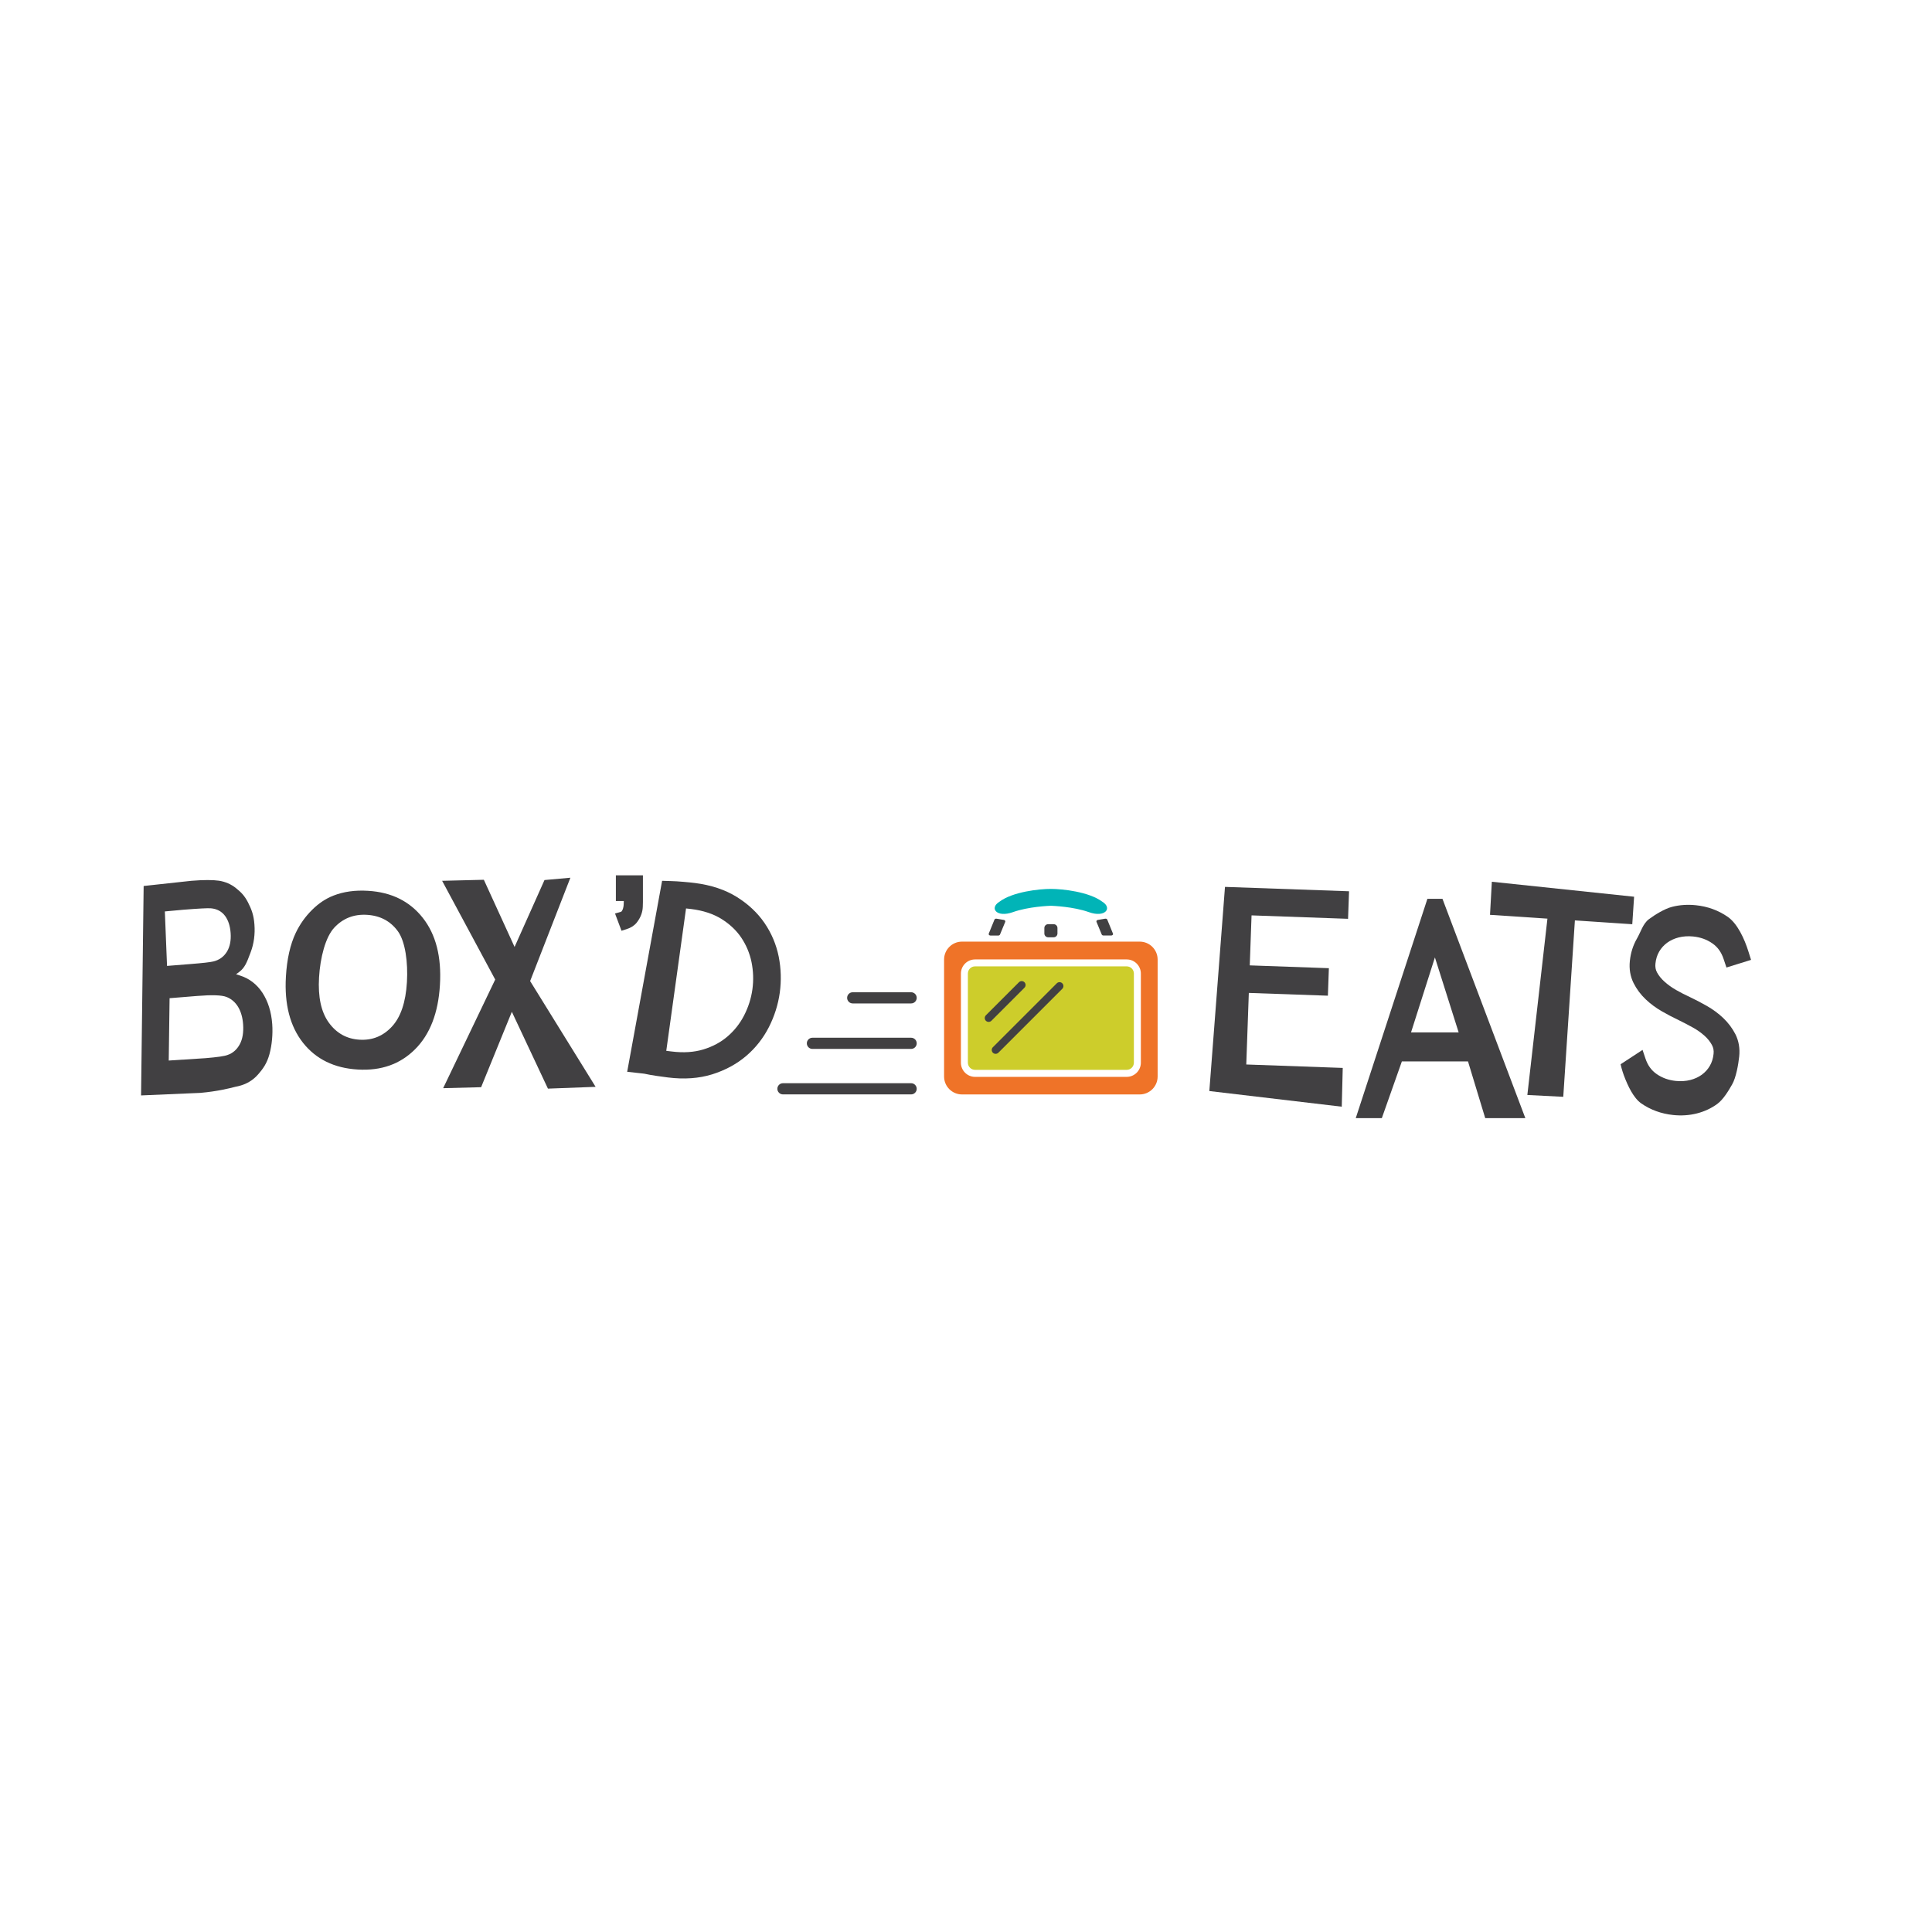 <?xml version="1.0" encoding="UTF-8"?> <!-- Generator: Adobe Illustrator 24.0.3, SVG Export Plug-In . SVG Version: 6.00 Build 0) --> <svg xmlns="http://www.w3.org/2000/svg" xmlns:xlink="http://www.w3.org/1999/xlink" version="1.1" x="0px" y="0px" viewBox="0 0 432 432" style="enable-background:new 0 0 432 432;" xml:space="preserve"> <style type="text/css"> .st0{display:none;} .st1{display:inline;fill:#939598;} .st2{display:inline;fill:#FFFFFF;} .st3{display:inline;fill:#BCBEC0;} .st4{display:inline;fill:#414042;} .st5{display:inline;} .st6{clip-path:url(#SVGID_2_);fill:#414042;} .st7{clip-path:url(#SVGID_2_);fill:#EF7328;} .st8{clip-path:url(#SVGID_2_);fill:#01B4B7;} .st9{clip-path:url(#SVGID_2_);fill:#CDCD2B;} .st10{clip-path:url(#SVGID_2_);fill:#FFFFFF;} .st11{fill:#FFFFFF;} .st12{fill:#993921;} .st13{fill:#D2451E;} .st14{fill:url(#SVGID_3_);} .st15{fill:url(#SVGID_4_);} .st16{fill:url(#SVGID_5_);} .st17{fill:url(#SVGID_6_);} .st18{fill:url(#SVGID_7_);} .st19{clip-path:url(#SVGID_9_);} .st20{clip-path:url(#SVGID_11_);} .st21{clip-path:url(#SVGID_13_);fill:#F4B223;} .st22{clip-path:url(#SVGID_13_);fill:#020202;} .st23{clip-path:url(#SVGID_13_);fill:#FFFFFF;} .st24{fill:#F26623;} .st25{fill:#202B5C;} .st26{fill:#474E67;} .st27{fill:url(#SVGID_14_);} .st28{fill:url(#_x3C_Tracé_x3E__4_);} .st29{fill:url(#_x3C_Tracé_x3E__9_);} .st30{opacity:0.8;fill:url(#_x3C_Tracé_x3E__10_);} .st31{opacity:0.5;} .st32{fill:url(#SVGID_15_);} .st33{fill:url(#SVGID_16_);} .st34{fill:url(#SVGID_17_);} .st35{fill:url(#SVGID_18_);} .st36{fill:#009ADE;} .st37{fill:#EE3224;} .st38{fill:#FBB118;} .st39{fill:#00B1D0;} .st40{fill:#C956A0;} .st41{fill:#82C342;} .st42{fill:#F37024;} .st43{clip-path:url(#SVGID_20_);fill:#004E75;} .st44{clip-path:url(#SVGID_20_);fill:#6E7273;} .st45{filter:url(#Adobe_OpacityMaskFilter);} .st46{mask:url(#SVGID_21_);} .st47{opacity:0.49;clip-path:url(#SVGID_25_);} .st48{fill:#6E7273;} .st49{clip-path:url(#SVGID_27_);} .st50{fill:#D98A27;} .st51{clip-path:url(#SVGID_31_);} .st52{fill:#CECCC8;} .st53{clip-path:url(#SVGID_35_);} .st54{fill:#00557F;} .st55{clip-path:url(#SVGID_39_);} .st56{fill:#FF6D2D;} </style> <g id="BACKGROUNDS" class="st0"> </g> <g id="LOGOS"> <g> <defs> <rect id="SVGID_1_" x="31.53" y="195.72" width="360" height="54.3"></rect> </defs> <clipPath id="SVGID_2_"> <use xlink:href="#SVGID_1_" style="overflow:visible;"></use> </clipPath> <path class="st6" d="M142.36,206.31c0.45-0.57,0.79-1.16,1.01-1.76c0.22-0.59,0.34-1.19,0.36-1.78c0.02-0.49,0.03-0.85,0.03-1.09 v-5.96h-6.05v5.75h1.77v0.21c0,0.17-0.01,0.4-0.03,0.68c-0.01,0.24-0.06,0.5-0.14,0.78c-0.06,0.22-0.16,0.42-0.29,0.61 c-0.04,0.05-0.09,0.11-0.24,0.15l-1.26,0.36l1.45,3.86l1.16-0.37C141.08,207.45,141.83,206.97,142.36,206.31"></path> <path class="st6" d="M170.95,206.39c-1.56-2.28-3.65-4.24-6.22-5.84c-2.59-1.61-5.74-2.65-9.36-3.11 c-0.68-0.09-1.52-0.17-2.55-0.26c-1.02-0.09-1.96-0.15-2.78-0.17l-1.99-0.06l-7.81,42.7l3.82,0.43c0.82,0.18,1.75,0.35,2.79,0.5 c0.99,0.14,1.82,0.26,2.49,0.34c3.63,0.46,6.95,0.22,9.89-0.69c2.91-0.91,5.47-2.29,7.6-4.1c2.12-1.8,3.83-3.98,5.1-6.47 c1.24-2.44,2.06-5.03,2.43-7.69c0.37-2.69,0.29-5.41-0.24-8.08C173.57,211.18,172.5,208.65,170.95,206.39 M150.14,235.11 l-1.16-0.14l4.42-31.84c0.45,0.05,0.84,0.09,1.16,0.13c2.65,0.33,4.93,1.08,6.76,2.22c1.85,1.15,3.34,2.56,4.43,4.18 c1.11,1.65,1.88,3.48,2.29,5.46c0.41,2.01,0.48,4.06,0.2,6.09c-0.28,2.03-0.91,3.99-1.85,5.83c-0.93,1.81-2.17,3.39-3.7,4.7 c-1.49,1.29-3.31,2.27-5.4,2.91C155.21,235.29,152.81,235.45,150.14,235.11"></path> <polygon class="st6" points="270.41,243.96 300.02,247.46 300.24,238.79 278.67,238.02 279.24,222.02 296.92,222.64 297.14,216.49 279.45,215.86 279.85,204.68 301.43,205.45 301.65,199.29 273.91,198.31 "></polygon> <polygon class="st6" points="365.39,200.51 333.58,197.16 333.17,204.56 346.01,205.41 341.52,244.84 349.55,245.25 352.15,205.81 364.98,206.66 "></polygon> <path class="st6" d="M319.17,200.98l-16.02,49.04h5.83l4.48-12.68h14.79l3.85,12.68h8.97l-18.53-49.04H319.17z M315.51,230.85 l5.34-16.77l5.31,16.77H315.51z"></path> <path class="st6" d="M385.33,227.64c-1.07-1.02-2.31-1.93-3.67-2.71c-1.27-0.72-2.54-1.39-3.81-1.99 c-0.99-0.45-2.02-0.98-3.06-1.57c-0.97-0.55-1.85-1.19-2.62-1.88c-0.7-0.63-1.26-1.32-1.66-2.06c-0.31-0.57-0.43-1.22-0.35-1.97 c0.11-1.03,0.38-1.91,0.84-2.69c0.46-0.79,1.05-1.43,1.78-1.97c0.74-0.54,1.62-0.94,2.59-1.19c0.99-0.25,2.07-0.32,3.22-0.21 c1.64,0.17,3.05,0.67,4.31,1.55c1.17,0.81,1.99,1.95,2.5,3.48l0.64,1.91l5.5-1.71l-0.62-1.97c-0.86-2.72-2.41-6.13-4.59-7.65 c-2.09-1.45-4.49-2.33-7.14-2.6c-1.84-0.19-3.63-0.07-5.3,0.36c-1.7,0.43-3.86,1.78-5.18,2.76c-1.34,0.99-1.83,2.87-2.69,4.35 c-0.86,1.49-1.39,3.16-1.58,4.98c-0.19,1.82,0.1,3.49,0.84,4.97c0.67,1.34,1.58,2.56,2.71,3.63c1.07,1.02,2.31,1.93,3.67,2.71 c1.26,0.72,2.53,1.38,3.75,1.96c1.03,0.5,2.08,1.05,3.14,1.64c0.96,0.53,1.83,1.15,2.6,1.84c0.7,0.63,1.25,1.32,1.65,2.07 c0.32,0.59,0.44,1.24,0.36,1.96c-0.1,1.02-0.39,1.92-0.84,2.69c-0.46,0.79-1.05,1.43-1.78,1.97c-0.74,0.54-1.61,0.94-2.59,1.19 c-0.99,0.25-2.08,0.32-3.22,0.21c-1.64-0.17-3.05-0.67-4.31-1.55c-1.17-0.81-1.99-1.95-2.5-3.48l-0.64-1.91l-4.91,3.21 c0.27,1.23,0.69,2.38,0.71,2.43c0.9,2.43,2.2,5.13,3.89,6.31c2.07,1.45,4.49,2.33,7.17,2.61c1.84,0.19,3.62,0.07,5.3-0.36 c1.69-0.43,3.23-1.15,4.56-2.13c1.34-0.99,2.46-2.87,3.31-4.35c0.86-1.49,1.39-4.42,1.58-6.24c0.19-1.82-0.1-3.49-0.84-4.97 C387.37,229.94,386.45,228.71,385.33,227.64"></path> <path class="st7" d="M258.85,240.71c0,2.21-1.79,4.01-4.01,4.01h-39.73c-2.21,0-4.01-1.79-4.01-4.01v-26.15 c0-2.21,1.79-4.01,4.01-4.01h39.73c2.21,0,4.01,1.79,4.01,4.01V240.71z"></path> <path class="st8" d="M246.47,201.62c-2.95-2.21-8.87-2.86-11.49-2.86c-2.62,0-8.54,0.64-11.49,2.86 c-2.34,1.43-0.65,3.64,2.99,2.34c3.46-1.24,8.06-1.41,8.5-1.43c0.44,0.02,5.04,0.19,8.5,1.43 C247.12,205.26,248.81,203.05,246.47,201.62"></path> <path class="st9" d="M254.32,237.62c0,1.32-1.07,2.39-2.39,2.39h-33.91c-1.32,0-2.39-1.07-2.39-2.39v-19.92 c0-1.32,1.07-2.39,2.39-2.39h33.91c1.32,0,2.39,1.07,2.39,2.39V237.62z"></path> <path class="st10" d="M251.93,240.19h-33.9c-1.42,0-2.57-1.15-2.57-2.57v-19.92c0-1.42,1.15-2.57,2.57-2.57h33.9 c1.42,0,2.57,1.15,2.57,2.57v19.92C254.5,239.03,253.35,240.19,251.93,240.19 M218.03,215.48c-1.22,0-2.21,0.99-2.21,2.21v19.92 c0,1.22,0.99,2.21,2.21,2.21h33.9c1.22,0,2.21-0.99,2.21-2.21v-19.92c0-1.22-0.99-2.21-2.21-2.21H218.03z"></path> <path class="st6" d="M224.48,205.7l-1.66-0.28c-0.2-0.03-0.39,0.06-0.46,0.22l-1.27,3.11c-0.04,0.1-0.02,0.21,0.05,0.3 c0.07,0.09,0.19,0.14,0.32,0.14h1.76c0.17,0,0.32-0.09,0.38-0.22l1.17-2.83c0.04-0.09,0.03-0.19-0.03-0.27 C224.69,205.78,224.59,205.72,224.48,205.7"></path> <path class="st6" d="M248.86,208.75l-1.27-3.11c-0.06-0.16-0.26-0.25-0.46-0.22l-1.66,0.28c-0.11,0.02-0.21,0.08-0.26,0.16 c-0.06,0.08-0.07,0.18-0.03,0.27l1.17,2.83c0.06,0.13,0.21,0.22,0.38,0.22h1.75c0.13,0,0.25-0.05,0.32-0.14 C248.89,208.96,248.91,208.85,248.86,208.75"></path> <path class="st6" d="M236.45,208.73c0,0.47-0.38,0.85-0.85,0.85h-1.23c-0.47,0-0.85-0.38-0.85-0.85v-1.23 c0-0.47,0.38-0.85,0.85-0.85h1.23c0.47,0,0.85,0.38,0.85,0.85V208.73z"></path> <path class="st6" d="M221.07,228.5c-0.22,0-0.45-0.08-0.62-0.25c-0.34-0.34-0.34-0.89,0-1.23l7.39-7.39 c0.34-0.34,0.89-0.34,1.23,0c0.34,0.34,0.34,0.89,0,1.23l-7.39,7.39C221.52,228.41,221.29,228.5,221.07,228.5"></path> <path class="st6" d="M222.62,235.64c-0.22,0-0.44-0.08-0.61-0.25c-0.34-0.34-0.34-0.89,0-1.23l14.29-14.29 c0.34-0.34,0.89-0.34,1.23,0c0.34,0.34,0.34,0.89,0,1.23l-14.29,14.29C223.06,235.56,222.84,235.64,222.62,235.64"></path> <path class="st10" d="M251.93,240.6h-33.9c-1.65,0-2.99-1.34-2.99-2.99v-19.92c0-1.65,1.34-2.99,2.99-2.99h33.9 c1.65,0,2.99,1.34,2.99,2.99v19.92C254.92,239.26,253.58,240.6,251.93,240.6 M218.03,215.9c-0.99,0-1.79,0.8-1.79,1.79v19.92 c0,0.99,0.8,1.79,1.79,1.79h33.9c0.99,0,1.79-0.8,1.79-1.79v-19.92c0-0.99-0.8-1.79-1.79-1.79H218.03z"></path> <path class="st10" d="M251.93,240.79h-33.9c-1.75,0-3.17-1.42-3.17-3.17v-19.92c0-1.75,1.42-3.17,3.17-3.17h33.9 c1.75,0,3.17,1.42,3.17,3.17v19.92C255.1,239.36,253.68,240.79,251.93,240.79 M218.03,214.88c-1.55,0-2.81,1.26-2.81,2.81v19.92 c0,1.55,1.26,2.81,2.81,2.81h33.9c1.55,0,2.81-1.26,2.81-2.81v-19.92c0-1.55-1.26-2.81-2.81-2.81H218.03z M251.93,239.59h-33.9 c-1.09,0-1.97-0.88-1.97-1.97v-19.92c0-1.09,0.88-1.97,1.97-1.97h33.9c1.09,0,1.97,0.88,1.97,1.97v19.92 C253.9,238.7,253.02,239.59,251.93,239.59 M218.03,216.08c-0.89,0-1.61,0.72-1.61,1.61v19.92c0,0.89,0.72,1.61,1.61,1.61h33.9 c0.89,0,1.61-0.72,1.61-1.61v-19.92c0-0.89-0.72-1.61-1.61-1.61H218.03z"></path> <path class="st6" d="M203.73,234.54h-22.07c-0.69,0-1.25-0.56-1.25-1.25c0-0.69,0.56-1.25,1.25-1.25h22.07 c0.69,0,1.25,0.56,1.25,1.25C204.98,233.98,204.42,234.54,203.73,234.54"></path> <path class="st6" d="M203.73,224.37h-13.06c-0.69,0-1.25-0.56-1.25-1.25s0.56-1.25,1.25-1.25h13.06c0.69,0,1.25,0.56,1.25,1.25 S204.42,224.37,203.73,224.37"></path> <path class="st6" d="M203.73,244.71h-28.66c-0.69,0-1.25-0.56-1.25-1.25c0-0.69,0.56-1.25,1.25-1.25h28.66 c0.69,0,1.25,0.56,1.25,1.25C204.98,244.15,204.42,244.71,203.73,244.71"></path> <path class="st6" d="M53.28,242.87c1.77-0.42,3.24-1.28,4.37-2.56c1.23-1.39,2.05-2.59,2.6-4.59c0.56-2.04,0.78-4.5,0.62-6.74 c-0.2-2.73-0.94-5.08-2.2-7.01c-1.24-1.89-2.94-3.19-5.04-3.85l-0.85-0.27l0.72-0.53c1.24-0.92,1.72-2.2,2.39-3.98l0.16-0.42 c0.72-1.91,1.01-4,0.84-6.21c-0.15-2.09-0.65-3.4-1.44-4.94c-0.83-1.61-1.65-2.34-2.72-3.21c-1.04-0.84-2.38-1.42-3.77-1.63 c-1.35-0.2-3.44-0.2-6.17,0.02l-10.67,1.16l-0.58,46.83l13.27-0.57c3.8-0.34,6.42-1,7.82-1.36 C52.88,242.97,53.1,242.91,53.28,242.87 M36.86,203.8l4.14-0.38c3.39-0.27,5.44-0.38,6.17-0.32c1.33,0.12,2.39,0.68,3.14,1.68 c0.72,0.96,1.15,2.26,1.26,3.85c0.12,1.67-0.16,3.07-0.83,4.17c-0.69,1.12-1.7,1.86-3.02,2.18c-0.69,0.17-2.41,0.37-5.23,0.59 l-5.14,0.41L36.86,203.8z M45.96,236.61l-8.23,0.53l0.19-13.94l6.16-0.5c3.33-0.27,5.48-0.2,6.56,0.22 c1.09,0.42,1.97,1.18,2.61,2.24c0.62,1.04,1,2.34,1.11,3.87c0.13,1.81-0.12,3.32-0.75,4.48c-0.64,1.18-1.55,1.98-2.69,2.37 C50.22,236.16,48.59,236.39,45.96,236.61"></path> <path class="st6" d="M63.93,218.38c0.23-3.94,0.97-7.21,2.21-9.81c0.92-1.92,2.13-3.62,3.62-5.1c1.49-1.48,3.09-2.55,4.8-3.21 c2.27-0.89,4.85-1.25,7.74-1.07c5.23,0.31,9.31,2.33,12.24,6.05c2.93,3.72,4.21,8.72,3.83,15.01c-0.37,6.24-2.22,11.03-5.55,14.36 c-3.33,3.34-7.6,4.85-12.81,4.54c-5.28-0.31-9.37-2.32-12.28-6.01C64.84,229.45,63.57,224.53,63.93,218.38 M71.34,218.55 c-0.26,4.38,0.47,7.75,2.19,10.12c1.72,2.37,4.01,3.64,6.87,3.81c2.86,0.17,5.27-0.81,7.24-2.94c1.97-2.13,3.08-5.44,3.35-9.92 c0.26-4.43-0.36-9.08-2.01-11.37c-1.65-2.28-3.96-3.51-6.91-3.69c-2.96-0.18-5.4,0.79-7.34,2.88 C72.78,209.54,71.6,214.11,71.34,218.55"></path> <polygon class="st6" points="99.09,243.32 110.73,219.03 98.86,196.95 108.19,196.72 115.06,211.74 121.75,196.78 127.54,196.26 118.54,219.37 133.18,243.02 122.52,243.42 114.45,226.24 107.58,243.1 "></polygon> </g> </g> </svg> 